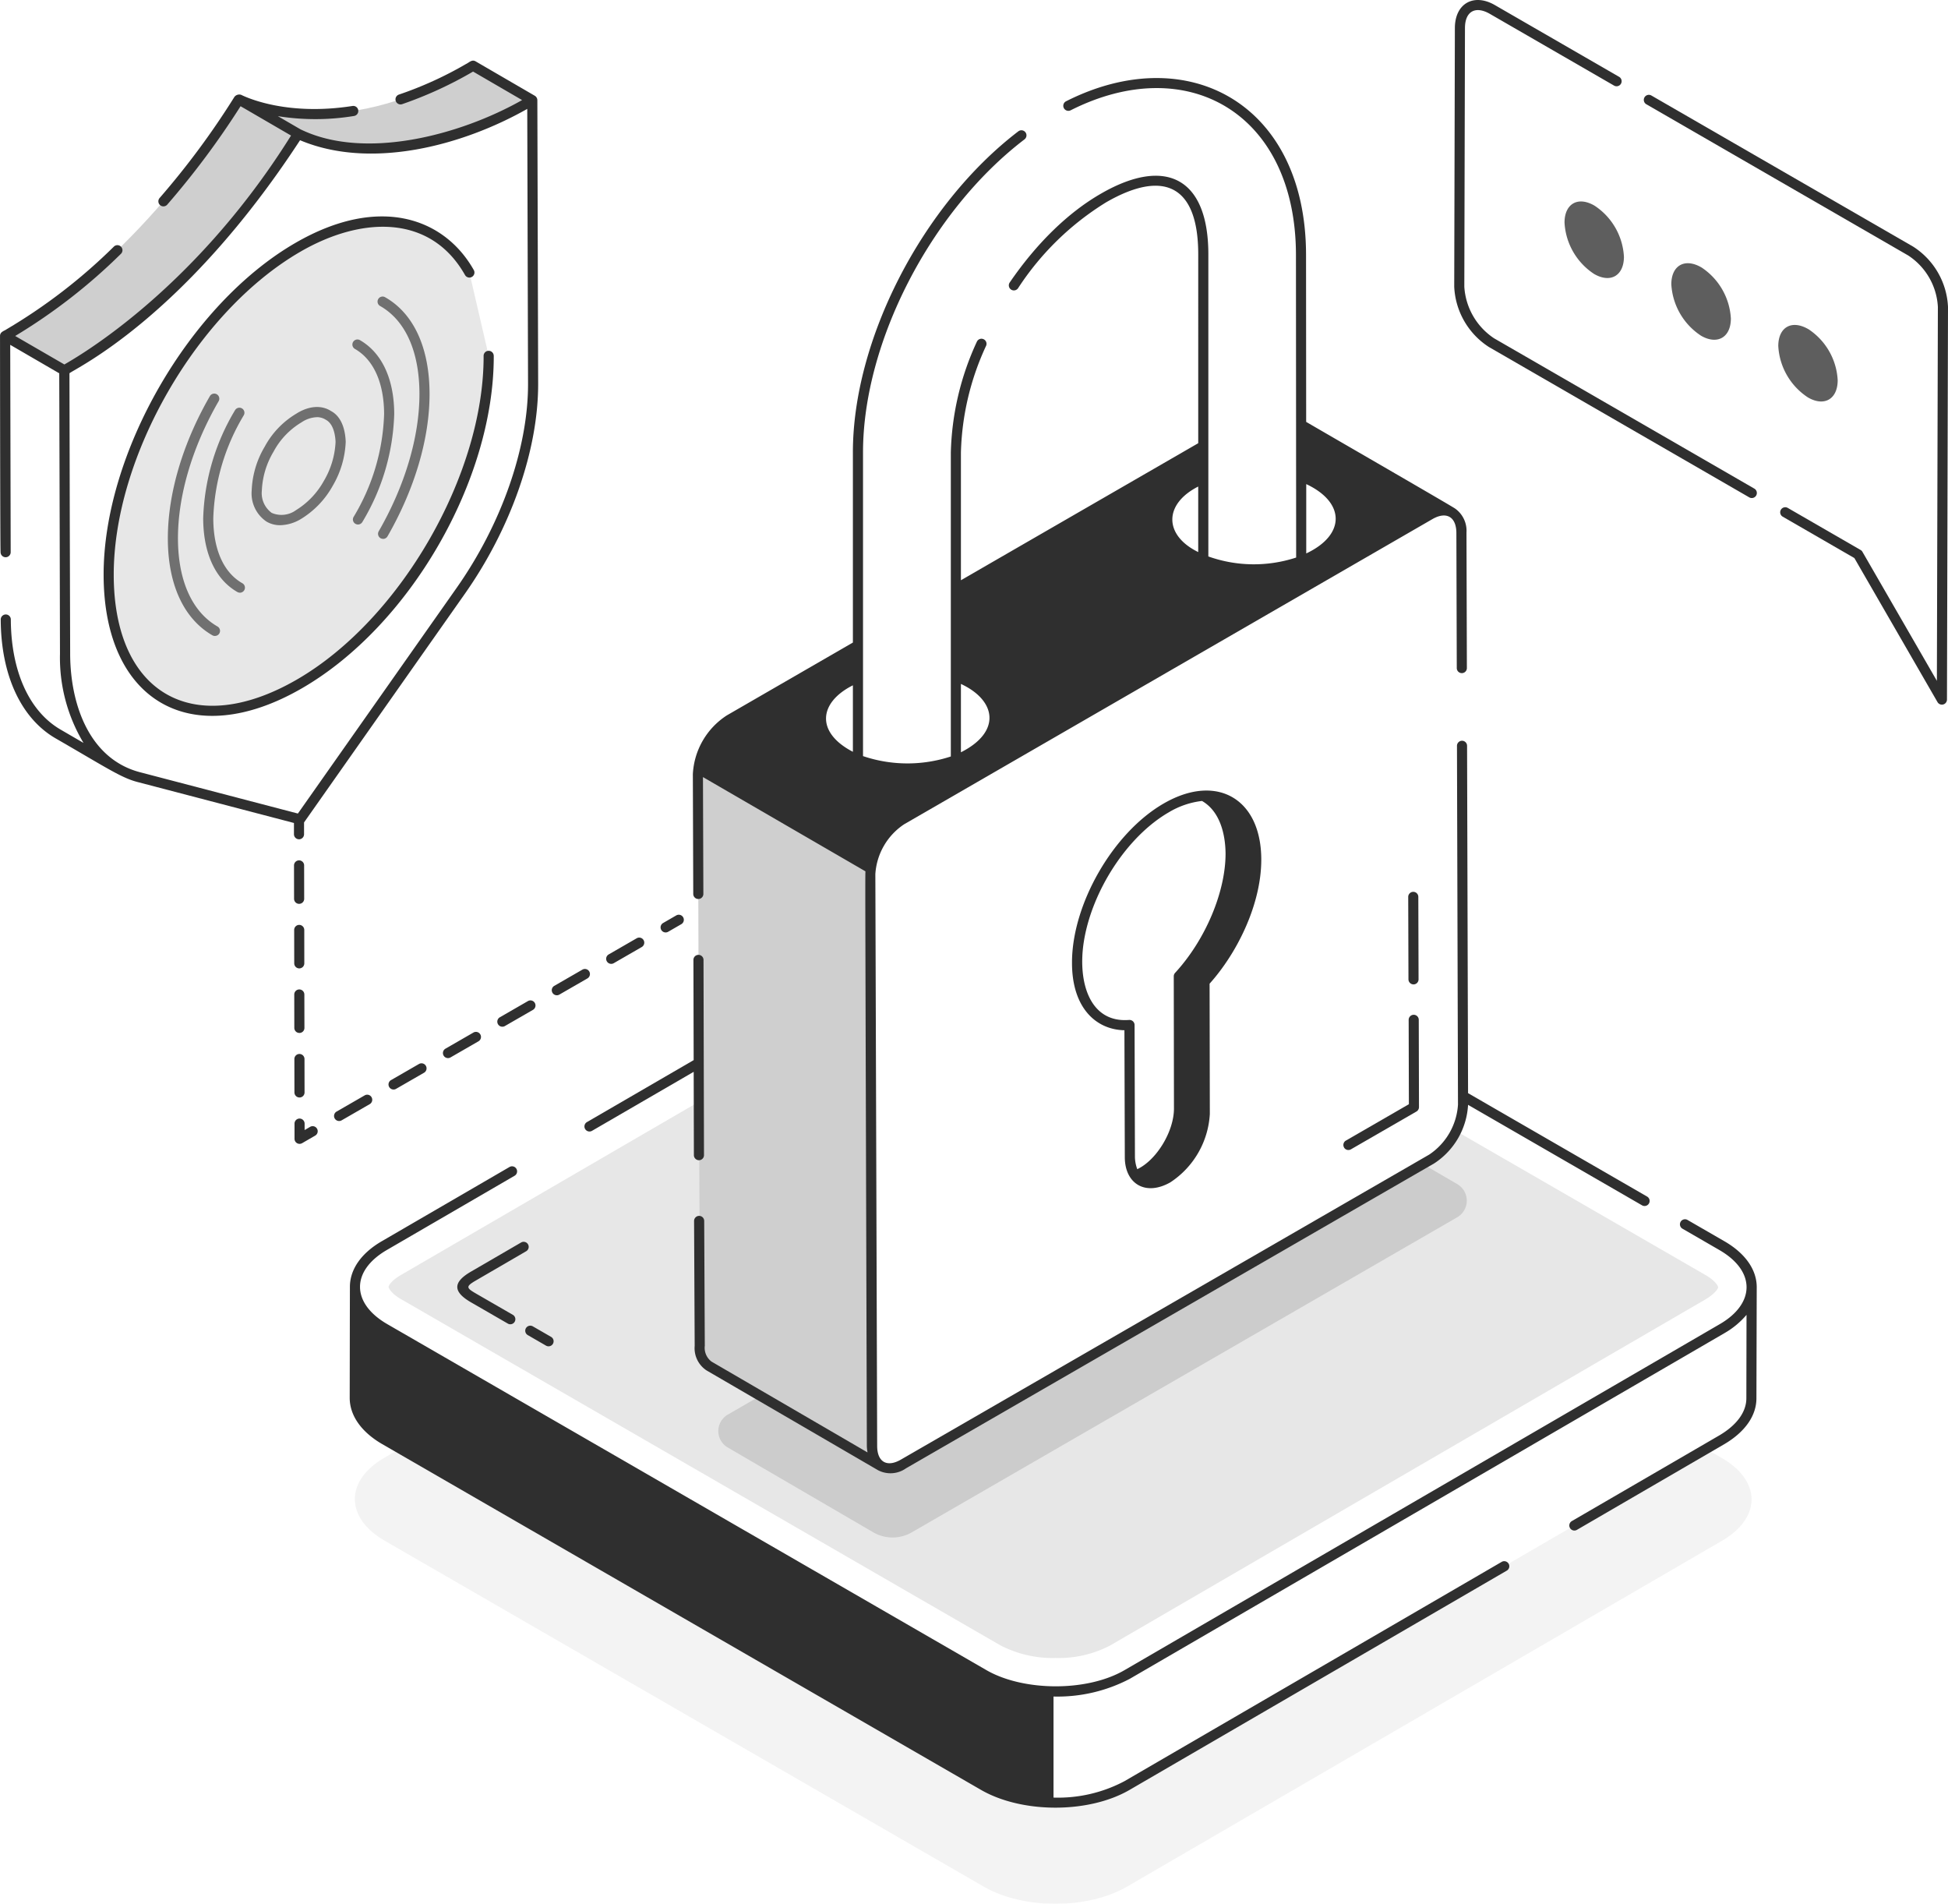<svg id="Group_716" data-name="Group 716" xmlns="http://www.w3.org/2000/svg" xmlns:xlink="http://www.w3.org/1999/xlink" width="300" height="293.132" viewBox="0 0 300 293.132">
  <defs>
    <clipPath id="clip-path">
      <rect id="Rectangle_344" data-name="Rectangle 344" width="300" height="293.132" fill="none"/>
    </clipPath>
    <clipPath id="clip-path-2">
      <rect id="Rectangle_343" data-name="Rectangle 343" width="299.999" height="293.133" fill="none"/>
    </clipPath>
    <clipPath id="clip-path-3">
      <rect id="Rectangle_341" data-name="Rectangle 341" width="215.102" height="70.094" fill="none"/>
    </clipPath>
    <clipPath id="clip-path-4">
      <rect id="Rectangle_342" data-name="Rectangle 342" width="115.262" height="57.499" fill="none"/>
    </clipPath>
  </defs>
  <g id="Group_321" data-name="Group 321" clip-path="url(#clip-path)">
    <g id="Group_320" data-name="Group 320" transform="translate(0 -0.001)">
      <g id="Group_319" data-name="Group 319" clip-path="url(#clip-path-2)">
        <g id="Group_315" data-name="Group 315" transform="translate(54.647 223.039)" opacity="0.5">
          <g id="Group_314" data-name="Group 314">
            <g id="Group_313" data-name="Group 313" clip-path="url(#clip-path-3)">
              <path id="Path_122" data-name="Path 122" d="M228.12,85.763,136.458,139.04c-6.107,3.521-15.952,3.521-22.059,0L22.115,85.763c-6.075-3.521-6.107-9.222-.062-12.743l2.461-1.433,89.854,51.875c6.138,3.552,15.983,3.552,22.09,0l89.169-51.813,2.4,1.371c6.138,3.521,6.138,9.222.093,12.743" transform="translate(-17.54 -71.588)" fill="#e7e7e7"/>
            </g>
          </g>
        </g>
        <path id="Path_123" data-name="Path 123" d="M223.966,83.017c0,.187-.5,1-1.963,1.869l-91.661,53.277a17.135,17.135,0,0,1-8.412,1.932,17.562,17.562,0,0,1-8.474-1.932L21.2,84.887c-1.651-.935-1.994-1.776-1.994-1.932s.343-.935,1.963-1.869L67,54.447l.125,37.574a3.359,3.359,0,0,0,1.433,3.116l26.233,15.235.187.125.093.062a3.412,3.412,0,0,0,3.427-.343l79.978-46.173,1.371-.779a10.215,10.215,0,0,0,3.77-4.3l38.322,22.121c1.651.935,2.025,1.776,2.025,1.932" transform="translate(40.637 115.189)" fill="#e7e7e7"/>
        <path id="Path_124" data-name="Path 124" d="M20.928,13.728l-9.123-5.3c.735.358,14.653,7.188,35.378-4.776.231-.131.461-.268.695-.405L57,8.547c-.231.14-.461.274-.695.408C35.58,20.919,21.66,14.086,20.928,13.728" transform="translate(24.975 6.87)" fill="#cfcfcf"/>
        <path id="Path_125" data-name="Path 125" d="M9.373,46.641.25,41.341c.234-.131.464-.265.7-.4C21.67,28.978,35.522,6.113,36.254,4.91l9.119,5.3c-.729,1.2-14.584,24.071-35.306,36.035l-.695.4" transform="translate(0.529 10.388)" fill="#cfcfcf"/>
        <g id="Group_318" data-name="Group 318" transform="translate(110.623 179.233)" opacity="0.15">
          <g id="Group_317" data-name="Group 317">
            <g id="Group_316" data-name="Group 316" clip-path="url(#clip-path-4)">
              <path id="Path_126" data-name="Path 126" d="M149.3,65.721l-84,48.51a5.911,5.911,0,0,1-5.92,0l-22.4-13.054a2.926,2.926,0,0,1,0-5.078l5.016-2.9,18.32,10.655c.9.685,2.212.717,3.708-.156L144,57.527l5.3,3.084a2.953,2.953,0,0,1,0,5.11" transform="translate(-35.507 -57.528)" fill="#2f2f2f"/>
            </g>
          </g>
        </g>
        <path id="Path_127" data-name="Path 127" d="M150.679,34.488a3.464,3.464,0,0,0-3.458.343L65.872,81.814a10.635,10.635,0,0,0-4.829,8.35l.062,19.66.125,50.785.062,17.6a3.8,3.8,0,0,0,.125,1.059,2.281,2.281,0,0,0,.249.779c.031.062.062.156.093.218a2.441,2.441,0,0,0,.312.467.736.736,0,0,0,.249.28c.062.031.093.093.125.125l-18.32-10.655-7.914-4.58a3.359,3.359,0,0,1-1.433-3.116l-.125-37.574L34.5,74.773a10.676,10.676,0,0,1,4.86-8.381L59.143,54.957V59.88a13.083,13.083,0,0,0-1.869.935c-5.172,3.022-5.078,7.945.187,10.9a10.468,10.468,0,0,0,1.682.81,21.827,21.827,0,0,0,15.08.062,13.368,13.368,0,0,0,2.119-1.028c5.172-3.084,5.11-7.976-.156-10.936a11.2,11.2,0,0,0-1.963-.9V46.265l38.1-22v5.016a10.926,10.926,0,0,0-1.714.841c-5.172,3.053-5.11,7.945.156,10.936.5.249,1,.5,1.558.717a21.473,21.473,0,0,0,15.08.187,13.908,13.908,0,0,0,2.274-1.09c5.172-3.053,5.078-7.976-.187-10.936a11.705,11.705,0,0,0-2.087-1V21Z" transform="translate(72.984 44.422)" fill="#cfcfcf"/>
        <path id="Path_128" data-name="Path 128" d="M43.256,117.895a5.584,5.584,0,0,0,.093,1.059,3.8,3.8,0,0,1-.125-1.059l-.062-17.6-.125-50.785Z" transform="translate(91.052 104.738)" fill="#cfcfcf"/>
        <path id="Path_129" data-name="Path 129" d="M43.74,72.606l-.187-.125c-.031-.031-.062-.093-.125-.125a1.219,1.219,0,0,0,.312.249" transform="translate(91.877 153.08)" fill="#cfcfcf"/>
        <path id="Path_132" data-name="Path 132" d="M63.9,31.627c.053,18.856-13.033,41.2-29.165,50.52C18.32,91.622,5.427,84.272,5.371,65.416,5.321,47.19,18.13,24.371,34.539,14.9c11.562-6.674,21.6-4.555,26.383,3.888" transform="translate(11.363 23.167)" fill="#e7e7e7"/>
        <path id="Path_133" data-name="Path 133" d="M16.825,38.313a4.083,4.083,0,0,1-2.091-.548,5.222,5.222,0,0,1-2.293-4.779,14.224,14.224,0,0,1,2.01-6.77A13.187,13.187,0,0,1,19.3,21.149c1.907-1.212,3.873-1.374,5.356-.414,1.368.72,2.172,2.371,2.265,4.733a14.482,14.482,0,0,1-2.006,6.789l-.009.019a13.81,13.81,0,0,1-4.839,5.057,6.443,6.443,0,0,1-3.237.981m5.652-16.631a4.52,4.52,0,0,0-2.38.8,11.662,11.662,0,0,0-4.29,4.5,12.68,12.68,0,0,0-1.807,6,3.763,3.763,0,0,0,1.524,3.437,3.812,3.812,0,0,0,3.761-.439A12.257,12.257,0,0,0,23.551,31.5a12.944,12.944,0,0,0,1.807-6c-.041-.985-.287-2.782-1.5-3.421a2.517,2.517,0,0,0-1.386-.4m1.751,10.2h0Z" transform="translate(26.32 42.553)" fill="#707070"/>
        <path id="Path_134" data-name="Path 134" d="M18.275,45.263a.78.78,0,0,1-.389-.106.77.77,0,0,1-.284-1.062,32.547,32.547,0,0,0,4.7-15.852c-.019-4.789-1.608-8.347-4.486-10.01a.779.779,0,1,1,.779-1.349c3.38,1.957,5.247,5.988,5.265,11.356a34.1,34.1,0,0,1-4.907,16.634.776.776,0,0,1-.673.389" transform="translate(36.853 35.497)" fill="#707070"/>
        <path id="Path_135" data-name="Path 135" d="M19.534,51.979a.809.809,0,0,1-.389-.1.783.783,0,0,1-.287-1.066c4.063-7.063,6.29-14.6,6.272-21.2-.016-6.505-2.175-11.3-6.079-13.5a.778.778,0,0,1,.763-1.355c4.412,2.486,6.854,7.761,6.873,14.852.022,6.879-2.281,14.687-6.477,21.987a.785.785,0,0,1-.676.389" transform="translate(39.466 30.99)" fill="#707070"/>
        <path id="Path_136" data-name="Path 136" d="M15.7,48.632a.8.8,0,0,1-.386-.1c-3.38-1.925-5.25-5.951-5.269-11.331a34.273,34.273,0,0,1,4.9-16.659.778.778,0,1,1,1.349.776A32.758,32.758,0,0,0,11.6,37.2c.012,4.8,1.6,8.344,4.483,9.982a.779.779,0,0,1-.386,1.455" transform="translate(21.247 42.624)" fill="#707070"/>
        <path id="Path_137" data-name="Path 137" d="M15.551,56.775a.809.809,0,0,1-.389-.1C10.753,54.13,8.314,48.858,8.3,41.823c-.019-6.91,2.281-14.715,6.48-21.987a.779.779,0,0,1,1.349.779c-4.063,7.035-6.29,14.565-6.272,21.2.019,6.456,2.181,11.25,6.088,13.5a.779.779,0,0,1-.389,1.455" transform="translate(17.549 41.146)" fill="#707070"/>
        <path id="Path_138" data-name="Path 138" d="M25.473,67.319l7.739-4.5a.778.778,0,1,0-.782-1.346L24.691,65.97c-2.894,1.686-2.683,3.156.05,4.733l5.642,3.256a.77.77,0,0,0,1.059-.284.78.78,0,0,0-.28-1.062l-5.642-3.256c-1.539-.891-1.661-1.1-.047-2.038" transform="translate(47.822 129.835)" fill="#2f2f2f"/>
        <path id="Path_139" data-name="Path 139" d="M26.067,65.9a.778.778,0,0,0,.284,1.062l2.8,1.617a.779.779,0,1,0,.779-1.349l-2.8-1.614a.779.779,0,0,0-1.062.284" transform="translate(54.927 138.604)" fill="#2f2f2f"/>
        <path id="Path_140" data-name="Path 140" d="M228.988,69.18l-5.649-3.262a.778.778,0,1,0-.779,1.346l5.649,3.265c5.667,3.271,5.512,8.272.069,11.422l-91.664,53.271c-5.842,3.393-15.64,3.246-21.264,0L23.083,81.951c-5.577-3.218-5.617-8.2-.072-11.422L42.7,59.089a.78.78,0,0,0-.782-1.349L22.229,69.18c-3.162,1.838-4.9,4.328-4.91,7.007v0s0,0,0,.025c-.012,5.34-.031,17.756-.031,17.083,0,2.707,1.763,5.231,4.976,7.107l92.266,53.268c6.3,3.623,16.547,3.645,22.847,0l58.106-33.77a.78.78,0,0,0-.785-1.349l-58.1,33.77a21.843,21.843,0,0,1-10.92,2.524V139.285a23.98,23.98,0,0,0,11.733-2.72c3.187-1.851,82.9-48.177,91.658-53.268a12.735,12.735,0,0,0,3.334-2.779l-.025,12.849c0,2.1-1.467,4.116-4.128,5.689L205.5,112.272a.78.78,0,0,0,.785,1.349l22.744-13.22c3.156-1.869,4.9-4.365,4.9-7.032.012-4.278.034-12.833.047-17.111,0-2.711-1.776-5.225-4.988-7.079" transform="translate(36.568 121.932)" fill="#2f2f2f"/>
        <path id="Path_141" data-name="Path 141" d="M28.993,74a.78.78,0,0,0,1.066.284L45.715,65.2l.031,12.83a.781.781,0,0,0,.779.779h0a.775.775,0,0,0,.776-.779c0-.555-.078-31.455-.072-30.063a.781.781,0,0,0-.779-.776h0a.775.775,0,0,0-.776.779l.037,15.429-16.435,9.54A.78.78,0,0,0,28.993,74" transform="translate(61.116 99.83)" fill="#2f2f2f"/>
        <path id="Path_142" data-name="Path 142" d="M46.047,122.888h0a.775.775,0,0,0,.776-.779l0-1.829.016-.012L71.545,85.149c7.125-10.1,11.36-22.224,11.331-32.418L82.752,9.078h0l0,0a.812.812,0,0,0-.389-.67l-9.119-5.3c-.583-.336-1,.193-1.477.408A56.633,56.633,0,0,1,61.438,8.221.778.778,0,0,0,61.931,9.7,61.066,61.066,0,0,0,72.854,4.682l7.552,4.39c-9.624,5.443-24.289,9.3-34.135,4.5l-3.486-2.025a36.667,36.667,0,0,0,11.752-.031.779.779,0,0,0-.24-1.539c-9.867,1.545-16.036-1.159-17.173-1.72a.959.959,0,0,0-1.009.3A123.249,123.249,0,0,1,24.59,24.135a.779.779,0,1,0,1.178,1.019A127.174,127.174,0,0,0,37.046,10.016l.894.517,6.879,4c-15.631,25-34.59,34.988-34.9,35.25l-7.583-4.39A87.087,87.087,0,0,0,18.58,32.784.779.779,0,1,0,17.5,31.666,85.032,85.032,0,0,1,.983,44.378c-.324.24-.975.355-.981,1.006C0,45.7.023,78.369.086,78.681a.779.779,0,1,0,1.558,0L1.572,46.755c1.7.991,7.951,4.617,7.549,4.384L9.19,75.3l.044,19.061a25.521,25.521,0,0,0,3.627,13.69L9.3,105.98C4.482,103.166,1.7,96.994,1.665,89.046a.777.777,0,0,0-.779-.776h0a.781.781,0,0,0-.776.782c.034,8.515,3.1,15.173,8.412,18.273,7.845,4.524,10.11,6.079,12.637,6.739l24.109,6.312,0,1.735a.781.781,0,0,0,.779.776M21.552,112.56c-7.727-2.025-10.727-10.294-10.749-18.22L10.747,74.77l-.053-23.635c.913-.76,17.641-8.521,35.512-35.883,10.811,4.555,24.863.916,34.991-4.823l.122,42.3c.028,9.886-4.1,21.669-11.045,31.518l-24.4,34.677Z" transform="translate(0.002 6.339)" fill="#2f2f2f"/>
        <path id="Path_143" data-name="Path 143" d="M15.333,55.6h0a.777.777,0,0,0,.779-.779L16.1,49.676a.783.783,0,0,0-.779-.779h0a.777.777,0,0,0-.776.782l.009,5.138a.779.779,0,0,0,.779.779" transform="translate(30.772 103.448)" fill="#2f2f2f"/>
        <path id="Path_144" data-name="Path 144" d="M15.327,52.406h0a.777.777,0,0,0,.779-.779L16.1,46.486a.783.783,0,0,0-.779-.779h0a.777.777,0,0,0-.776.782l.009,5.138a.779.779,0,0,0,.779.779" transform="translate(30.759 96.699)" fill="#2f2f2f"/>
        <path id="Path_145" data-name="Path 145" d="M15.321,49.216h0a.777.777,0,0,0,.779-.779L16.091,43.3a.779.779,0,1,0-1.558,0l.009,5.138a.779.779,0,0,0,.779.779" transform="translate(30.746 89.95)" fill="#2f2f2f"/>
        <path id="Path_146" data-name="Path 146" d="M15.339,58.786h0a.777.777,0,0,0,.779-.779l-.009-5.144a.779.779,0,0,0-1.558,0l.009,5.141a.779.779,0,0,0,.779.779" transform="translate(30.784 110.197)" fill="#2f2f2f"/>
        <path id="Path_147" data-name="Path 147" d="M16.975,56.551l-.86.5v-.991a.783.783,0,0,0-.779-.779h0a.779.779,0,0,0-.776.782l0,2.337a.78.78,0,0,0,1.168.673L17.754,57.9a.779.779,0,0,0-.779-1.349" transform="translate(30.797 116.945)" fill="#2f2f2f"/>
        <path id="Path_148" data-name="Path 148" d="M28.438,51.843l4.337-2.5a.782.782,0,0,0,.284-1.066A.773.773,0,0,0,32,47.992l-4.337,2.5a.779.779,0,0,0,.779,1.349" transform="translate(57.69 101.306)" fill="#2f2f2f"/>
        <path id="Path_149" data-name="Path 149" d="M30.367,49.829a.774.774,0,0,0-1.062-.284l-4.337,2.5a.779.779,0,0,0,.779,1.349l4.337-2.5a.778.778,0,0,0,.284-1.062" transform="translate(51.997 104.594)" fill="#2f2f2f"/>
        <path id="Path_150" data-name="Path 150" d="M22.3,54.489a.772.772,0,0,0-1.062-.284l-4.337,2.5a.779.779,0,0,0,.779,1.349l4.337-2.5a.778.778,0,0,0,.284-1.062" transform="translate(34.922 114.453)" fill="#2f2f2f"/>
        <path id="Path_151" data-name="Path 151" d="M26.612,51.1l-4.337,2.5a.778.778,0,0,0,.779,1.346l4.337-2.5a.779.779,0,0,0-.779-1.349" transform="translate(46.305 107.88)" fill="#2f2f2f"/>
        <path id="Path_152" data-name="Path 152" d="M23.922,52.651l-4.337,2.5a.778.778,0,0,0,.779,1.346L24.7,54a.779.779,0,0,0-.779-1.349" transform="translate(40.614 111.166)" fill="#2f2f2f"/>
        <path id="Path_153" data-name="Path 153" d="M31.128,50.289l4.334-2.5a.779.779,0,0,0-.779-1.349l-4.334,2.5a.779.779,0,0,0,.779,1.349" transform="translate(63.381 98.021)" fill="#2f2f2f"/>
        <path id="Path_154" data-name="Path 154" d="M33.818,47.831l2.022-1.168a.779.779,0,1,0-.779-1.349l-2.022,1.168a.779.779,0,0,0,.779,1.349" transform="translate(69.072 95.641)" fill="#2f2f2f"/>
        <path id="Path_155" data-name="Path 155" d="M35.089,130.261h0a.781.781,0,0,0,.776-.782l-.062-17.99L60.827,126c-.053.944-.022,5.409.215,88.487a6.085,6.085,0,0,0,.1.95l0,.031L37.127,201.49a2.651,2.651,0,0,1-1.041-2.443l-.093-19.223a.778.778,0,0,0-.779-.773h-.006a.777.777,0,0,0-.773.782l.093,19.22a4.1,4.1,0,0,0,1.823,3.789l26.417,15.369a4.137,4.137,0,0,0,4.3-.29c16.429-9.484-42.213,24.364,81.358-46.959a11.51,11.51,0,0,0,5.206-9.01l26.782,15.466a.779.779,0,1,0,.779-1.349l-27.561-15.915-.153-53.483a.777.777,0,0,0-.779-.776h0a.781.781,0,0,0-.776.779l.156,55.24a10,10,0,0,1-4.434,7.7L66.292,216.572c-2.156,1.249-3.661.368-3.661-2.1,0-.377.022,6.543-.28-88.044a9.96,9.96,0,0,1,4.44-7.677l81.358-46.987c2.134-1.228,3.658-.361,3.683,2.1l.062,20.843a.777.777,0,0,0,.779.776h0a.779.779,0,0,0,.776-.779l-.062-20.85a4.19,4.19,0,0,0-1.72-3.689c-.371-.3-16.908-9.842-22.968-13.366l-.019-25.81C128.617,7.87,110.509-2.06,91.722,7.434a.778.778,0,0,0-.343,1.047.786.786,0,0,0,1.047.343c18-9.088,34.636.474,34.7,22.174l.031,46.687a20.9,20.9,0,0,1-13.522-.168V31c0-11.73-6.527-15.1-16.494-9.369-5.066,2.9-9.936,7.633-14.089,13.693a.779.779,0,1,0,1.284.882A43.225,43.225,0,0,1,97.912,22.978c8.746-5.029,14.164-2.711,14.164,8.02V60.081L75.53,81.18V61.527a41.39,41.39,0,0,1,3.891-16.475A.779.779,0,0,0,78,44.419a43.007,43.007,0,0,0-4.025,17.108v46.787a21.36,21.36,0,0,1-13.522-.056v-46.7C60.422,44.615,70.878,24.32,85.319,13.3a.78.78,0,1,0-.947-1.24c-14.793,11.294-25.511,32.116-25.479,49.5V90.773l-19.4,11.207a11.456,11.456,0,0,0-5.247,9.06l.062,18.444a.779.779,0,0,0,.779.776m93.624-63.883c6.026,2.826,6.063,7.82,0,10.677Zm-16.637.374V76.843c-5.269-2.573-5.356-7.368,0-10.091M75.53,97.145c5.493,2.558,6.222,7.4,0,10.525Zm-16.637.212v10.238c-5.736-2.972-5.29-7.577,0-10.238" transform="translate(72.456 8.161)" fill="#2f2f2f"/>
        <path id="Path_156" data-name="Path 156" d="M66.506,70.584a.775.775,0,0,0,1.062.284L77.66,65.045a.786.786,0,0,0,.389-.676l-.034-13.441a.779.779,0,0,0-.779-.779h0a.783.783,0,0,0-.776.782l.034,12.989-9.7,5.6a.778.778,0,0,0-.284,1.062" transform="translate(140.48 106.097)" fill="#2f2f2f"/>
        <path id="Path_157" data-name="Path 157" d="M70.424,58.326h0a.779.779,0,0,0,.776-.779l-.037-12.7a.777.777,0,0,0-.779-.776h0a.781.781,0,0,0-.776.779l.037,12.693a.777.777,0,0,0,.779.779" transform="translate(147.264 93.246)" fill="#2f2f2f"/>
        <path id="Path_158" data-name="Path 158" d="M81.874,46.7c-1.284-7.063-7.428-9.88-14.771-5.636-7.842,4.527-14.145,15.556-14.114,24.542,0,7.026,3.795,10.294,8.073,10.366l.059,19.544c0,4.044,3.134,6.066,7,3.882a13.5,13.5,0,0,0,6.094-10.537c0-.321-.04-21.361-.037-20.058,5.1-5.692,9.029-14.777,7.7-22.1M68.866,67.138a.789.789,0,0,0-.206.53l.031,20.342c0,3.623-2.757,8.007-5.652,9.353a5.715,5.715,0,0,1-.358-1.844l-.056-20.354a.781.781,0,0,0-.779-.779l-.059,0c-6.116.492-7.954-5.873-6.976-12.054,1.228-7.752,6.621-16.179,13.089-19.918a12.759,12.759,0,0,1,5.11-1.745c2.711,1.564,3.6,4.985,3.627,8.113,0,5.932-3.122,13.307-7.77,18.354" transform="translate(112.104 82.656)" fill="#2f2f2f"/>
        <path id="Path_160" data-name="Path 160" d="M65.2,32.165a.779.779,0,1,0-1.558,0C63.7,50.463,50.791,72.821,34.87,82.015,18.993,91.184,6.73,84.224,6.68,65.954,6.627,47.662,19.538,25.3,35.459,16.11c9.384-5.421,19.993-5.789,25.314,3.6a.777.777,0,1,0,1.352-.766c-4.536-8.016-14.55-11.634-27.445-4.181C18.329,24.2,5.069,47.167,5.122,65.957c.053,19.423,13.547,27.209,30.527,17.4,16.628-9.6,29.611-32.088,29.555-51.2" transform="translate(10.836 22.627)" fill="#2f2f2f"/>
        <path id="Path_161" data-name="Path 161" d="M122.728,28.06,82.427,4.8a.778.778,0,1,0-.779,1.346l40.3,23.267a10.105,10.105,0,0,1,4.577,7.929l-.153,57.567L114.908,75.047a.745.745,0,0,0-.287-.287l-11.2-6.468a.779.779,0,1,0-.779,1.349l11.023,6.365L126.47,98.189a.781.781,0,0,0,1.455-.389l.159-60.458a11.655,11.655,0,0,0-5.356-9.281" transform="translate(171.916 9.92)" fill="#2f2f2f"/>
        <path id="Path_162" data-name="Path 162" d="M77.24,53.435l40.07,23.137a.779.779,0,1,0,.779-1.349L78.019,52.086a10.28,10.28,0,0,1-4.58-7.945l.1-39.83c.009-2.608,1.645-3.44,3.832-2.178L96.51,13.184a.779.779,0,0,0,.779-1.349L78.153.787C74.931-1.082,72,.494,71.984,4.308l-.1,39.83a11.671,11.671,0,0,0,5.359,9.3" transform="translate(152.072 0.002)" fill="#2f2f2f"/>
        <path id="Path_163" data-name="Path 163" d="M81.923,10.583a10.054,10.054,0,0,1,4.561,7.9c-.009,2.9-2.066,4.1-4.592,2.639a10.1,10.1,0,0,1-4.558-7.92c.006-2.9,2.063-4.075,4.589-2.617" transform="translate(163.609 21.063)" fill="#5e5e5e"/>
        <path id="Path_164" data-name="Path 164" d="M87.224,13.637a10.093,10.093,0,0,1,4.561,7.9c-.009,2.9-2.084,4.088-4.592,2.639a10.144,10.144,0,0,1-4.58-7.932c.009-2.9,2.084-4.063,4.611-2.6" transform="translate(174.777 27.518)" fill="#5e5e5e"/>
        <path id="Path_165" data-name="Path 165" d="M92.511,16.692a10.045,10.045,0,0,1,4.539,7.889c-.006,2.9-2.062,4.1-4.571,2.648A10.105,10.105,0,0,1,87.9,19.3c.009-2.9,2.066-4.075,4.611-2.6" transform="translate(185.962 33.971)" fill="#5e5e5e"/>
      </g>
    </g>
  </g>
</svg>
